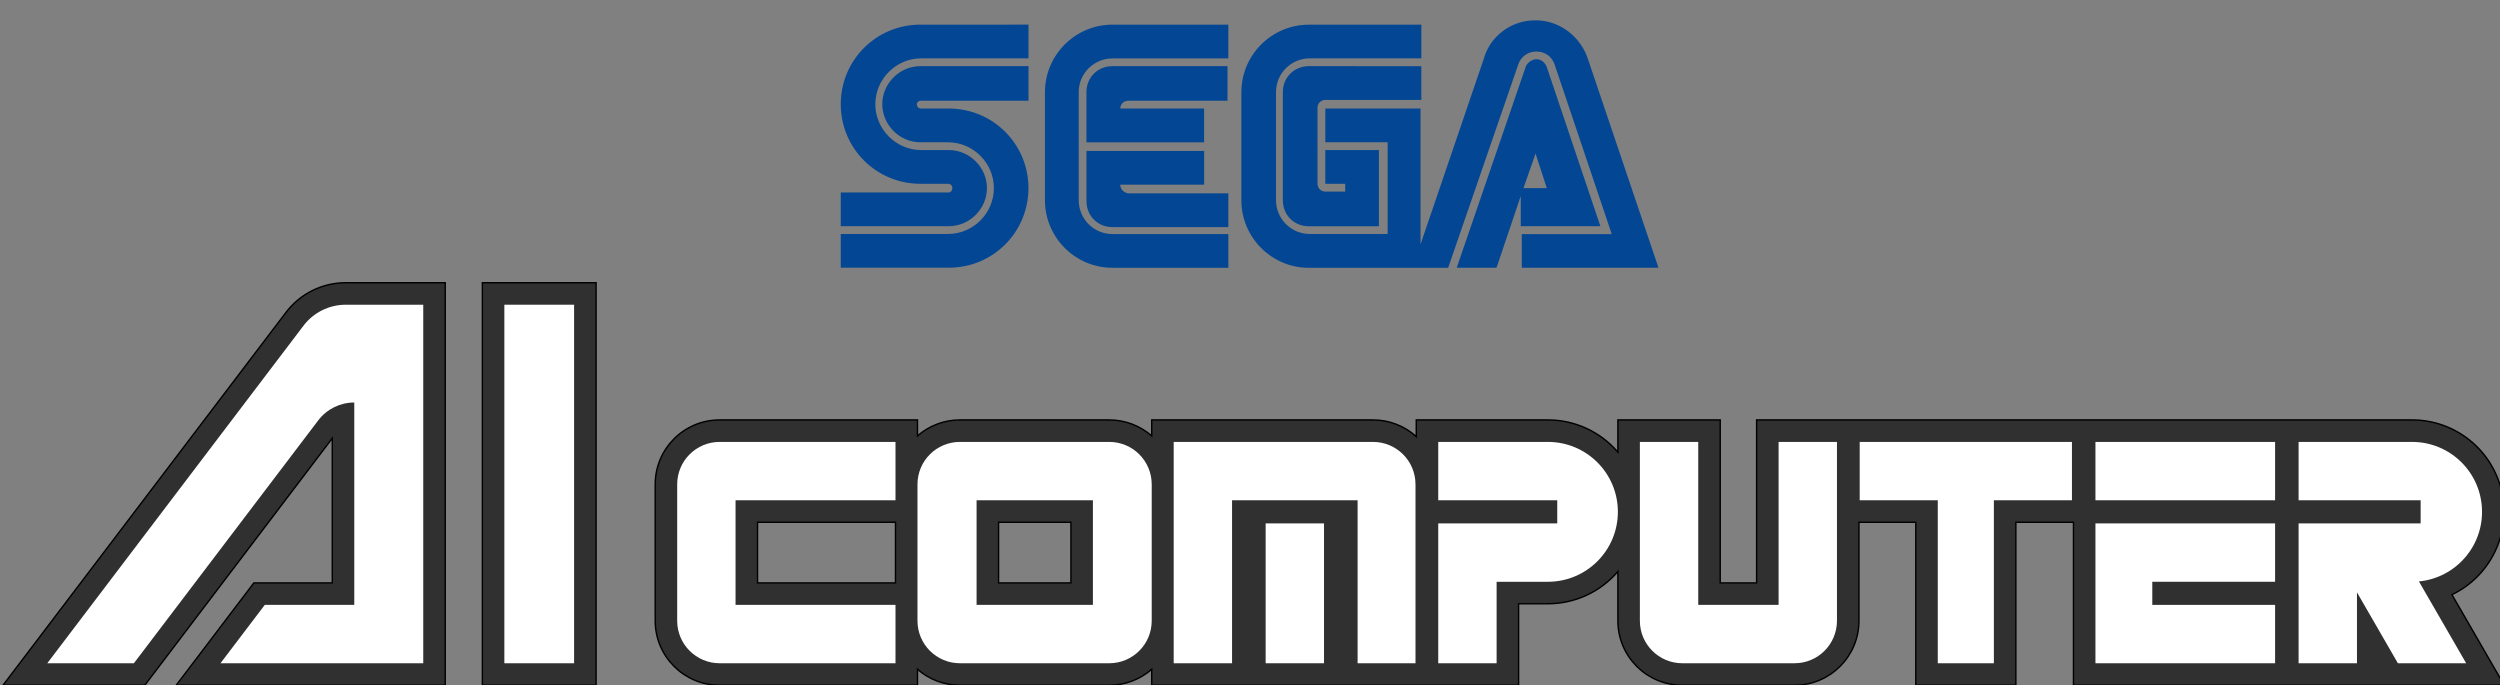 <?xml version="1.0" encoding="UTF-8" standalone="no"?>
<!-- Created with Inkscape (http://www.inkscape.org/) -->

<svg
   width="1651.627mm"
   height="452.709mm"
   viewBox="0 0 1651.627 452.709"
   version="1.1"
   id="svg1"
   inkscape:version="1.4 (86a8ad7, 2024-10-11)"
   xml:space="preserve"
   sodipodi:docname="segaai_v2.svg"
   xmlns:inkscape="http://www.inkscape.org/namespaces/inkscape"
   xmlns:sodipodi="http://sodipodi.sourceforge.net/DTD/sodipodi-0.dtd"
   xmlns="http://www.w3.org/2000/svg"
   xmlns:svg="http://www.w3.org/2000/svg"><rect x="0" y="0" width="1651.627" height="452.709" fill="#808080" stroke="none"/><sodipodi:namedview
     id="namedview1"
     pagecolor="#ffffff"
     bordercolor="#000000"
     borderopacity="0.25"
     inkscape:showpageshadow="2"
     inkscape:pageopacity="0.0"
     inkscape:pagecheckerboard="true"
     inkscape:deskcolor="#d1d1d1"
     inkscape:document-units="mm"
     inkscape:zoom="0.2911843"
     inkscape:cx="3211.0248"
     inkscape:cy="1049.1637"
     inkscape:window-width="3840"
     inkscape:window-height="2066"
     inkscape:window-x="-11"
     inkscape:window-y="-11"
     inkscape:window-maximized="1"
     inkscape:current-layer="g3" /><defs
     id="defs1"><marker
       id="DistanceX"
       orient="auto"
       refX="0"
       refY="0"
       style="overflow:visible"><path
         d="M 3,-3 -3,3 M 0,-5 V 5"
         style="stroke:#000000;stroke-width:0.5"
         id="path1" /></marker><pattern
       id="Hatch"
       patternUnits="userSpaceOnUse"
       width="8"
       height="8"
       x="0"
       y="0"><path
         d="M8 4 l-4,4"
         stroke="#000000"
         stroke-width="0.25"
         linecap="square"
         id="path2" /><path
         d="M6 2 l-4,4"
         stroke="#000000"
         stroke-width="0.25"
         linecap="square"
         id="path3" /><path
         d="M4 0 l-4,4"
         stroke="#000000"
         stroke-width="0.25"
         linecap="square"
         id="path4" /></pattern><symbol
       id="*Model_Space" /><symbol
       id="*Paper_Space" /><symbol
       id="*Paper_Space0" /><marker
       id="DistanceX-0"
       orient="auto"
       refX="0"
       refY="0"
       style="overflow:visible"><path
         d="M 3,-3 -3,3 M 0,-5 V 5"
         style="stroke:#000000;stroke-width:0.5"
         id="path1-9" /></marker><pattern
       id="Hatch-4"
       patternUnits="userSpaceOnUse"
       width="8"
       height="8"
       x="0"
       y="0"><path
         d="M8 4 l-4,4"
         stroke="#000000"
         stroke-width="0.25"
         linecap="square"
         id="path2-8" /><path
         d="M6 2 l-4,4"
         stroke="#000000"
         stroke-width="0.25"
         linecap="square"
         id="path3-8" /><path
         d="M4 0 l-4,4"
         stroke="#000000"
         stroke-width="0.25"
         linecap="square"
         id="path4-2" /></pattern><symbol
       id="*Model_Space-4" /><symbol
       id="*Paper_Space-5" /><symbol
       id="*Paper_Space0-5" /></defs><path
     d="m -587.713,277.236 c -25.611,-5e-5 -48.459,16.094 -57.084,40.209 -8.625,24.115 -1.165,51.049 18.638,67.29 h -18.679 v 67.5 h 96.875 c 16.205,-2e-5 31.735,-6.488 43.125,-18.015 v 18.015 h 147.5 v -10.972 c 7.813,7.062 17.969,10.972 28.5,10.972 H -29.24 L -96.418,277.236 h -71.842 l -46.08,120.039 V 277.236 h -114.499 c -10.531,-5e-5 -20.687,3.91 -28.5,10.972 v -10.972 z m 455.376,94.776 4.884,12.724 h -9.771 z"
     style="display:none;fill:#303030;stroke:#000000;stroke-width:0.945;stroke-linecap:round"
     id="path6"
     inkscape:label="SEGA" /><g
     inkscape:label="AI_ComputerOutline"
     id="g95"
     transform="matrix(0.265,0,0,0.265,-648.838,155.736)"
     style="display:inline"><path
       d="m 3310.441,117.166 c -58.507,2e-4 -113.645,27.371 -149.019,73.975 l -705.521,929.49 h 353.5 L 3276.851,504.789 V 865.512 H 3081.339 L 2887.691,1120.631 H 3558.431 V 117.166 Z"
       style="fill:#303030;stroke:#000000;stroke-width:3.571;stroke-linecap:round"
       id="path7"
       inkscape:label="A" /><path
       d="M 3651.021,117.166 V 1120.631 h 283.469 V 117.166 Z"
       style="display:inline;fill:#303030;stroke:#000000;stroke-width:3.571;stroke-linecap:round"
       id="path8"
       inkscape:label="I" /><path
       d="m 4242.519,459.213 c -88.714,-1.9e-4 -160.629,71.917 -160.629,160.631 v 340.156 c -1e-4,88.713 71.915,160.631 160.629,160.631 h 493.23 v -39.789 c 29.287,25.65 66.895,39.789 105.824,39.789 h 372.285 c 38.931,-10e-5 76.537,-14.139 105.828,-39.789 v 39.789 h 914.641 V 917.48 h 73.23 c 67.082,1.6e-4 130.796,-29.397 174.33,-80.436 v 122.955 c -1e-4,88.713 71.915,160.631 160.629,160.631 h 279.684 c 88.716,-10e-5 160.631,-71.918 160.629,-160.631 V 714.332 h 141.74 v 406.299 h 249.451 V 714.332 H 7617.64 V 1120.631 H 8691.579 L 8561.22,894.832 C 8657.572,848.481 8709.06,741.654 8685.29,637.408 8661.521,533.162 8568.811,459.213 8461.89,459.213 H 6827.72 v 406.299 h -90.711 V 459.213 H 6481.89 v 80.436 c -43.534,-51.038 -107.248,-80.436 -174.33,-80.436 h -328.35 v 41.469 c -29.526,-26.691 -67.912,-41.469 -107.713,-41.469 h -551.809 v 39.789 c -29.291,-25.649 -66.897,-39.789 -105.828,-39.789 h -372.287 c -38.929,-2.1e-4 -76.536,14.14 -105.824,39.789 v -39.789 z m 94.49,255.119 h 343.932 v 151.18 h -343.932 z m 600.891,0 h 180.41 v 151.18 h -180.41 z"
       style="fill:#303030;stroke:#000000;stroke-width:3.571;stroke-linecap:round"
       id="path5"
       inkscape:label="COMPUTER" /></g><g
     id="g1"
     inkscape:label="Sega"
     style="display:none"
     transform="matrix(0.265,0,0,0.265,-648.838,155.736)"><path
       d="m 231.025,514.015 c -96.264,0.023 -174.289,78.066 -174.289,174.33 0,96.264 78.025,174.309 174.289,174.332 h 162.047 v 57.637 H 69.921 V 1065.83 H 381.259 c 96.264,-0.025 174.289,-78.068 174.289,-174.332 0,-96.264 -78.025,-174.309 -174.289,-174.332 H 219.212 v -57.639 h 323.15 V 514.015 Z"
       style="fill:#ffffff;stroke-width:3.571;stroke-linecap:round"
       id="path25"
       inkscape:label="S" /><path
       d="M 599.056,717.166 V 1065.83 H 1046.931 V 920.314 H 740.786 V 862.678 H 1046.931 V 717.166 Z"
       style="fill:#ffffff;stroke-width:3.571;stroke-linecap:round"
       id="path24"
       inkscape:label="E" /><path
       d="M 599.056,514.015 V 659.527 H 1046.931 V 514.015 Z"
       style="fill:#ffffff;stroke-width:3.571;stroke-linecap:round"
       id="path23"
       inkscape:label="E" /><path
       d="m 1209.448,514.015 c -58.447,-1.5e-4 -105.827,47.381 -105.828,105.828 v 340.156 c 0,58.446 47.381,105.827 105.828,105.828 h 377.951 V 717.166 h -281.57 v 145.512 h 143.621 v 57.637 H 1245.351 V 659.527 h 342.049 V 514.015 Z"
       style="fill:#ffffff;stroke-width:3.571;stroke-linecap:round"
       id="path22"
       inkscape:label="G" /><path
       d="m 1854.031,514.015 -211.83,551.814 h 155.869 l 154.061,-401.334 98.199,255.818 h -139.728 l -55.852,145.516 h 407.301 L 2050.23,514.015 Z"
       style="fill:#ffffff;stroke-width:3.571;stroke-linecap:round"
       id="path21"
       inkscape:label="A" /></g><g
     inkscape:label="AI_Computer"
     id="g157"
     transform="matrix(0.265,0,0,0.265,-648.838,155.736)"
     style="display:inline"><g
       id="g4"
       inkscape:label="AI"><path
         d="m 3310.441,171.969 c -41.369,-2.4e-4 -80.356,19.353 -105.369,52.305 l -638.771,841.557 h 215.9 l 459.559,-605.459 c 21.337,-28.111 54.598,-44.623 89.891,-44.623 v 504.566 h -223.109 l -110.451,145.516 h 505.531 V 171.969 Z"
         style="fill:#ffffff;stroke-width:3.571;stroke-linecap:round"
         id="path20"
         inkscape:label="A" /><path
         d="m 3705.829,171.969 v 893.861 h 173.861 V 171.969 Z"
         style="fill:#ffffff;stroke-width:3.571;stroke-linecap:round"
         id="path19"
         inkscape:label="I" /></g><g
       id="g5"
       inkscape:label="Computer"><path
         d="m 4242.521,514.015 c -58.447,-1.5e-4 -105.829,47.381 -105.83,105.828 v 340.156 c 0,58.446 47.383,105.827 105.83,105.828 h 438.42 V 920.314 H 4282.2 V 659.527 h 398.74 V 514.015 Z"
         style="fill:#ffffff;stroke-width:3.571;stroke-linecap:round"
         id="path18"
         inkscape:label="C" /><path
         d="m 4841.572,514.015 c -58.444,-1.5e-4 -105.823,47.381 -105.822,105.828 v 340.156 c 0,58.446 47.378,105.827 105.822,105.828 h 372.287 c 58.446,0 105.826,-47.382 105.828,-105.828 V 619.844 c 0,-58.447 -47.382,-105.828 -105.828,-105.828 z m 41.518,145.512 h 290.022 v 260.787 h -290.022 z"
         style="display:inline;fill:#ffffff;stroke-width:3.571;stroke-linecap:round"
         id="path9"
         sodipodi:nodetypes="scscscsssccccc"
         inkscape:label="O" /><path
         d="m 5603.74,717.166 h 145.51 v 348.664 h -145.51 z"
         style="fill:#ffffff;stroke-width:3.571;stroke-linecap:round"
         id="path11"
         inkscape:label="M" /><path
         d="m 5374.49,514.015 v 551.814 h 145.51 V 659.527 h 312.99 v 406.303 h 144.33 V 619.844 c 0,-58.447 -47.38,-105.828 -105.824,-105.828 z"
         style="fill:#ffffff;stroke-width:3.571;stroke-linecap:round"
         id="path10"
         inkscape:label="M"
         sodipodi:nodetypes="cccccccssc" /><path
         d="m 6034.021,514.015 v 145.512 h 296.69 v 57.639 h -296.69 v 348.664 h 145.51 V 862.678 h 128.029 c 96.263,-0.023 174.289,-78.068 174.289,-174.332 0,-96.264 -78.026,-174.307 -174.289,-174.33 z"
         style="display:inline;fill:#ffffff;stroke-width:3.571;stroke-linecap:round"
         id="path12"
         inkscape:label="P" /><path
         d="m 6536.691,514.015 v 445.984 c 0,58.446 47.381,105.827 105.828,105.828 h 279.684 c 58.449,0 105.829,-47.382 105.828,-105.828 V 514.015 H 6882.521 V 920.314 H 6682.2 V 514.015 Z"
         style="display:inline;fill:#ffffff;stroke-width:3.571;stroke-linecap:round"
         id="path13"
         inkscape:label="U" /><path
         d="m 7084.72,514.015 v 145.512 h 194.65 v 406.303 h 139.84 V 659.527 h 194.65 V 514.015 Z"
         style="display:inline;fill:#ffffff;stroke-width:3.571;stroke-linecap:round"
         id="path14"
         inkscape:label="T" /><path
         d="m 7672.441,717.166 h 447.869 v 145.512 h -306.141 v 57.637 h 306.141 v 145.516 h -447.869 z"
         style="display:inline;fill:#ffffff;stroke-width:3.571;stroke-linecap:round"
         id="path16"
         inkscape:label="E" /><path
         d="m 7672.441,514.015 v 145.512 h 447.869 V 514.015 Z"
         style="display:inline;fill:#ffffff;stroke-width:3.571;stroke-linecap:round"
         id="path15"
         inkscape:label="E" /><path
         d="m 8178.9,514.015 v 145.512 h 304.25 v 57.639 h -304.25 v 348.664 h 145.51 V 889.076 l 102.051,176.754 h 170.199 L 8478.892,861.846 c 92.53,-9.068 161.661,-89.151 157.121,-182.012 -4.539,-92.86 -81.152,-165.818 -174.123,-165.818 z"
         style="display:inline;fill:#ffffff;stroke-width:3.571;stroke-linecap:round"
         id="path17"
         inkscape:label="R" /></g></g><g
     id="g3"
     transform="matrix(1.377,0,0,1.377,87.12,-54.025)"
     style="display:inline"
     inkscape:label="SegaLogo"><g
       id="g30"
       style="display:none"
       transform="matrix(0.202,0,0,0.202,148.27,39.23)"
       inkscape:label="SEGA_Outline"><path
         class="st0"
         d="M 2760,123.3 C 2737.4,51.4 2669.4,0 2591.4,0 2513.3,0 2445.5,51.4 2422.8,123.3 l -59.6,176.8 V 10.2 h -312.3 c -55.5,0 -106.8,22.6 -145.9,59.6 V 10.2 h -320.6 c -59.6,0 -113,24.7 -152.1,65.8 V 10.2 h -304.1 c -129.5,0 -236.3,106.8 -236.3,236.3 0,61.7 24.7,119.2 63.7,160.4 H 891.9 V 682.3 H 1196 c 86.2,0 160.3,-45.3 203.4,-115.1 35,67.7 104.8,115.1 187,115.1 h 322.7 v -59.6 c 37,37 88.3,59.6 145.9,59.6 h 892 z"
         id="path20-4"
         style="display:inline;fill:#ffffff"
         inkscape:label="SEGA_Outline" /></g><g
       id="g2"
       transform="matrix(0.202,0,0,0.202,406.616,217.761)"
       style="display:inline"
       inkscape:label="SEGA"><path
         id="path21-8"
         style="display:inline;fill:#034693"
         class="st1"
         d="m 1320.952,-835.583 c -59.5,0 -108.901,39 -123.301,92.5 l -149.9,439.799 V -625.984 H 821.651 v 80.1 h 148 v 217.801 h -185 c -45.3,0 -80.1,-37.002 -80.1,-80.102 v -256.898 c 0,-45.3 37,-80.102 80.1,-80.102 h 265.1 v -80 H 782.551 c -88.3,0 -160.301,72.001 -160.301,160.301 v 256.9 c 0,88.3 72.001,160.299 160.301,160.299 h 330.801 l 166.5,-482.898 c 6.2,-18.5 22.599,-30.801 43.199,-30.801 20.6,0 36.999,12.301 43.199,30.801 l 135.701,402.799 h -213.701 v 79.9 h 324.701 l -166.701,-493.199 c -16.4,-53.4 -65.799,-94.5 -125.299,-94.5 z m -1461.201,10.299 c -104.8,0 -189,84.3 -189,189 0,104.7 84.3,189 189,189 h 65.801 c 6.2,0 10.199,4.101 10.199,10.201 0.1,6.2 -4.099,10.398 -8.299,10.398 H -329.249 v 80.102 h 256.801 c 49.2,0 90.4,-41.2 90.4,-90.4 0,-49.2 -41.2,-90.4 -90.4,-90.4 h -65.801 c -59.6,0 -108.898,-49.2 -108.898,-108.9 0,-59.7 49.298,-108.9 108.898,-108.9 h 254.9 v -80.1 z m 456.301,0 c -88.3,0 -160.301,72.001 -160.301,160.301 v 256.9 c 0,88.3 72.001,160.299 160.301,160.299 h 275.301 V -327.884 h -275.301 c -45.3,0 -80.1,-37 -80.1,-80.1 v -257 c 0,-45.3 37,-80.1 80.1,-80.1 h 275.301 v -80.201 z m 1006.801,82.1 c -10.2,0 -20.601,8.3 -24.701,16.4 l -164.4,478.9 h 94.5 l 57.602,-170.5 v 72 l 2.1,-0.1 h 187 l -127.4,-378.201 c -4.1,-10.2 -12.299,-18.5 -24.699,-18.5 z m -1463.102,16.5 c -49.2,0 -90.398,41.2 -90.398,90.4 0,49.2 41.198,90.4 90.398,90.4 h 65.801 c 59.6,0 108.9,49.2 108.9,108.9 0,59.7 -49.2,108.9 -108.9,108.9 H -329.249 v 80.1 h 256.801 c 104.8,0 189,-84.3 189,-189 0,-104.7 -84.3,-189 -189,-189 h -65.801 c -6.2,0 -10.199,-4.101 -10.199,-10.201 -0.1,-4.2 4.099,-8.299 8.199,-8.299 h 256.9 v -82.201 z m 456.201,0 c -35,0 -61.701,26.801 -61.701,61.701 v 119.199 h 279.5 v -80.199 h -199.199 c 0,-10.2 8.3,-18.5 18.5,-18.5 h 236.301 v -82.201 z m 466.5,0 c -35,0 -61.701,26.801 -61.701,61.701 v 256.9 c 0,35 26.801,61.699 61.701,61.699 h 166.5 v -181 h -127.4 v 80.1 h 47.301 v 18.5 h -47.301 c -10.2,0 -18.5,-8.3 -18.5,-18.5 v -180.699 c 0,-10.2 8.3,-18.5 18.5,-18.5 h 228.1 v -80.1 z m -528.1,201.4 v 119.201 c 0,35 26.799,61.699 61.699,61.699 h 275.301 v -80.199 h -238.4 c -10.3,-2.1 -18.4,-10.302 -18.4,-20.602 h 199.301 v -80.1 z m 1066.6,6.201 26.799,82.199 h -55.5 z"
         inkscape:label="SEGA" /></g></g></svg>
